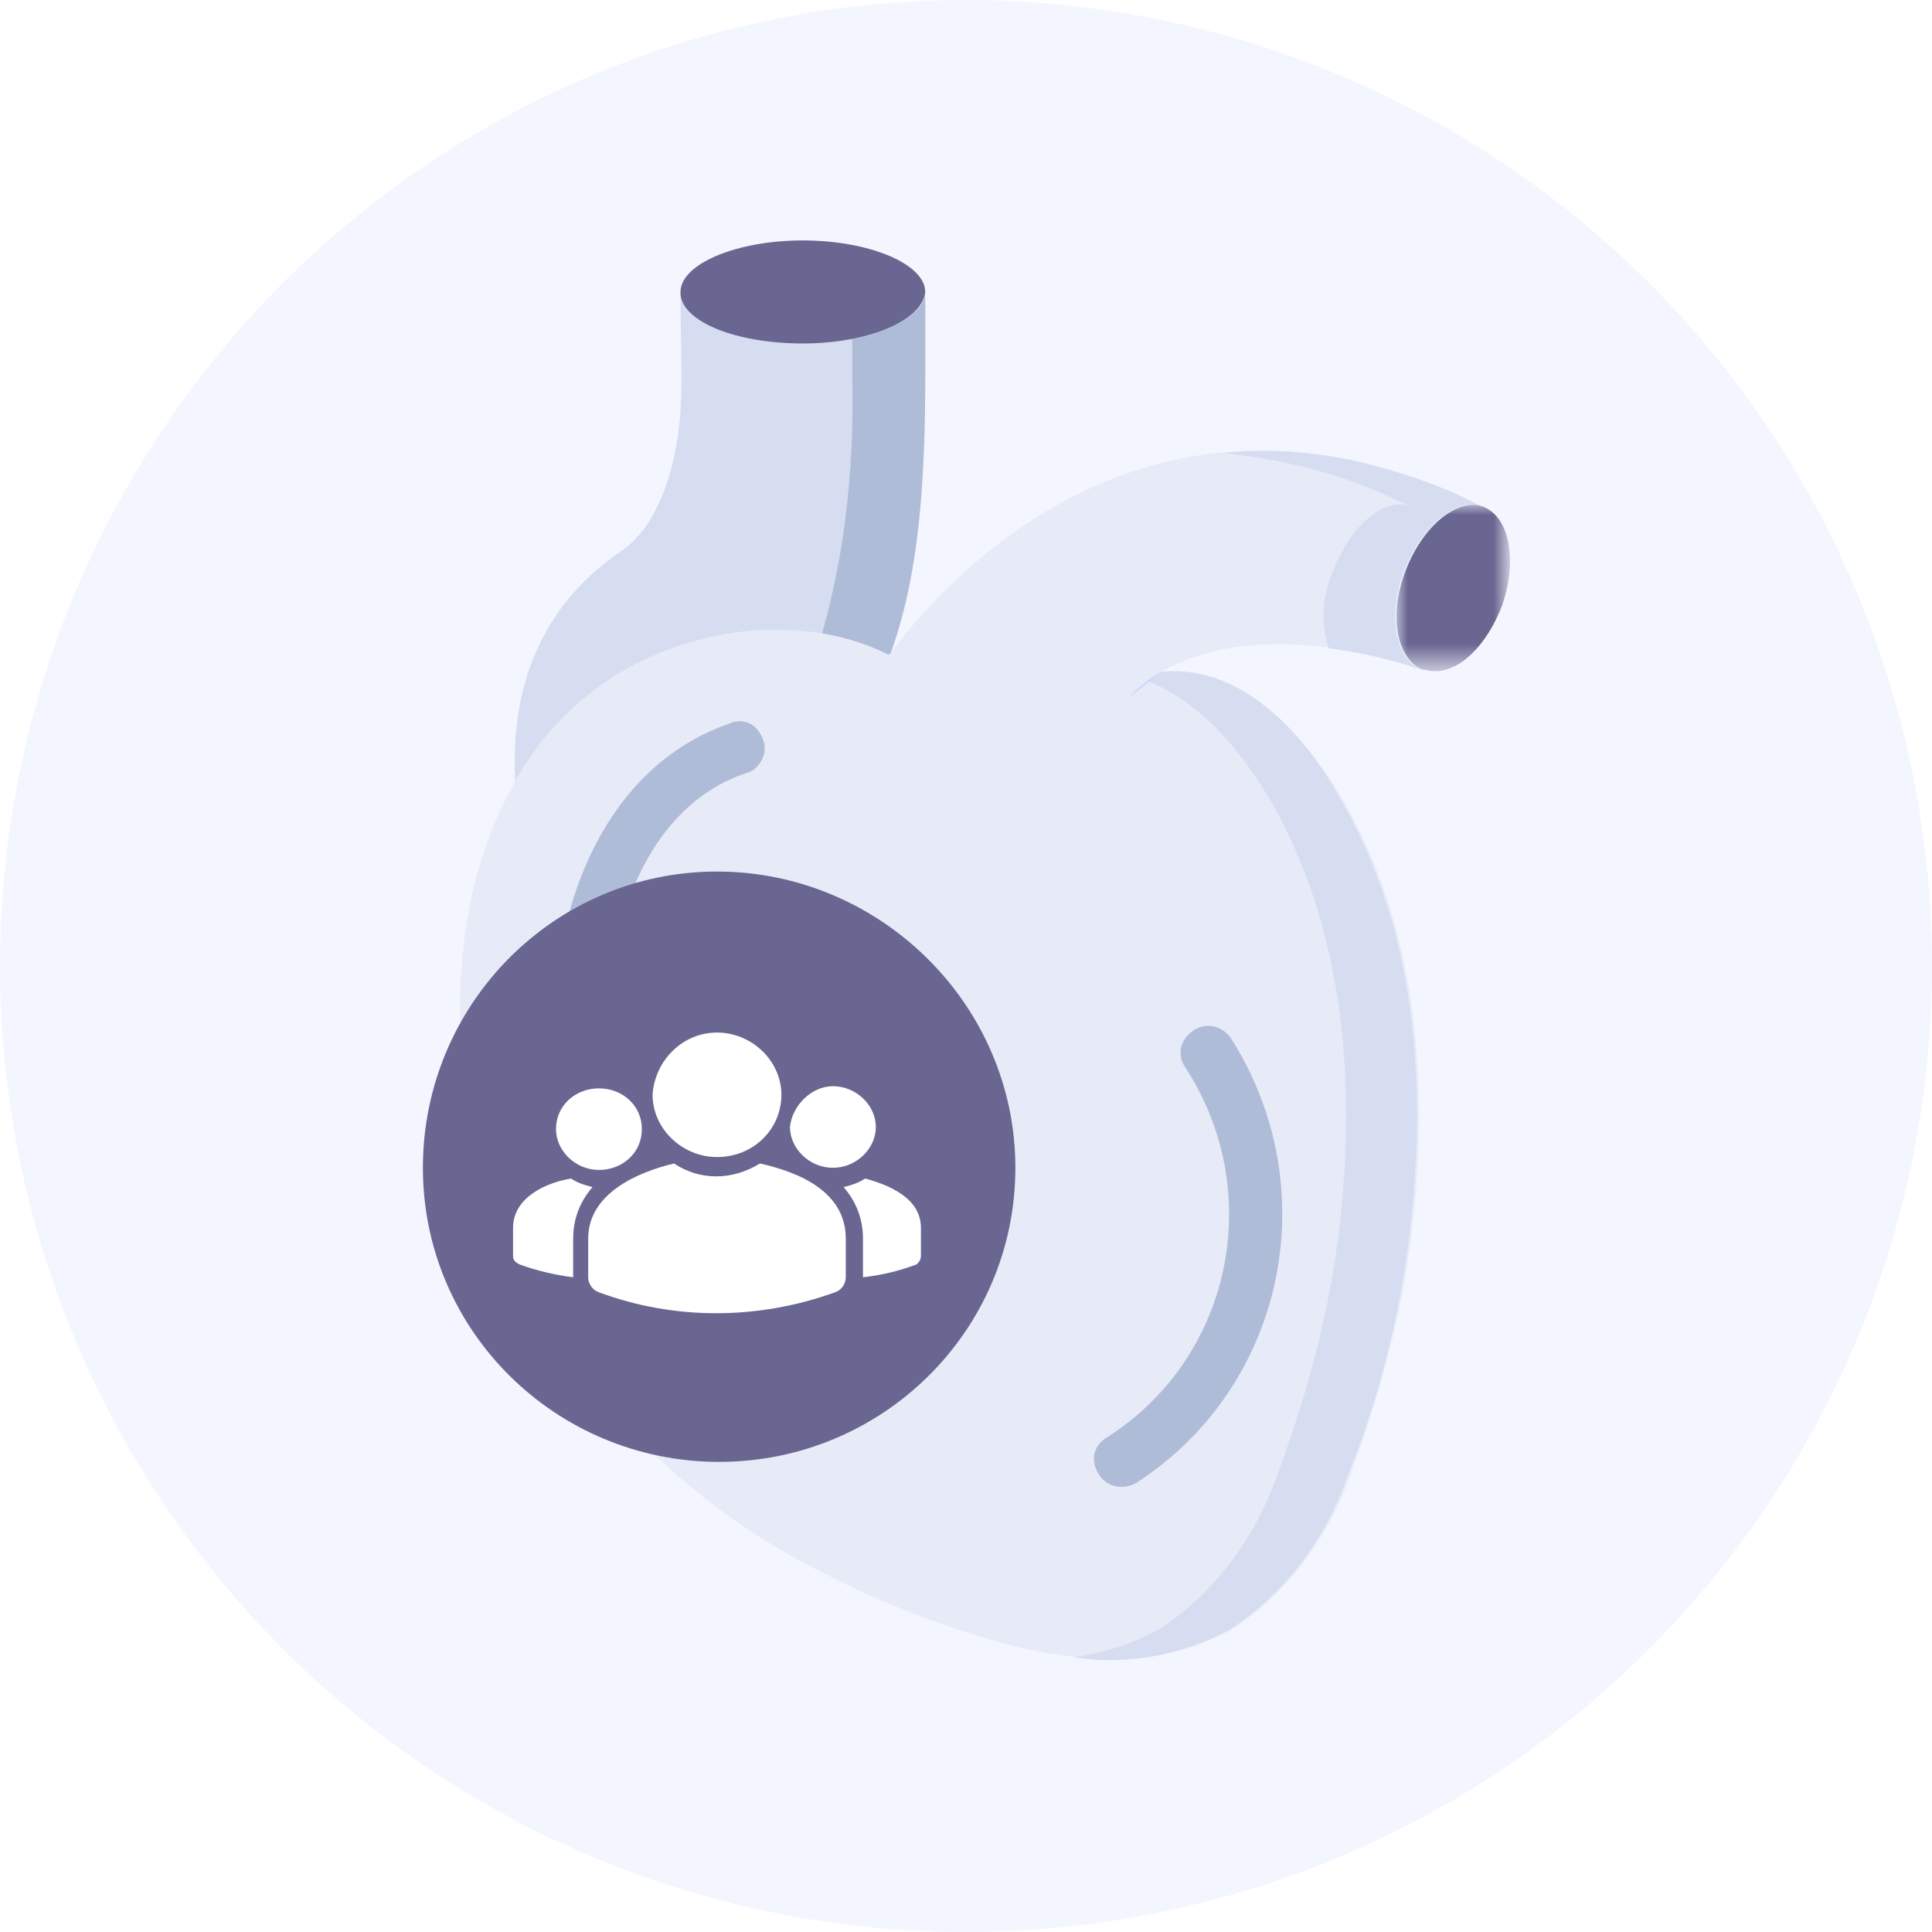 <?xml version="1.0" encoding="utf-8"?>
<!-- Generator: Adobe Illustrator 27.2.0, SVG Export Plug-In . SVG Version: 6.00 Build 0)  -->
<svg version="1.1" id="Calque_1" xmlns="http://www.w3.org/2000/svg" xmlns:xlink="http://www.w3.org/1999/xlink" x="0px" y="0px"
	 viewBox="0 0 90 90" style="enable-background:new 0 0 90 90;" xml:space="preserve">
<style type="text/css">
	.st0{fill-rule:evenodd;clip-rule:evenodd;fill:#F3F6FE;}
	.st1{fill-rule:evenodd;clip-rule:evenodd;fill:#E7EBF7;}
	.st2{fill-rule:evenodd;clip-rule:evenodd;fill:#D6DDF1;}
	.st3{fill-rule:evenodd;clip-rule:evenodd;fill:#CAD9FC;}
	.st4{filter:url(#Adobe_OpacityMaskFilter);}
	.st5{fill-rule:evenodd;clip-rule:evenodd;fill:#FFFFFF;}
	.st6{mask:url(#mask-2_00000143605933134965931290000011461110982737391549_);fill-rule:evenodd;clip-rule:evenodd;fill:#696691;}
	.st7{fill-rule:evenodd;clip-rule:evenodd;fill:#AFBCD8;}
	.st8{fill-rule:evenodd;clip-rule:evenodd;fill:#696691;}
</style>
<g id="Group-6-Copy">
	<circle id="Oval" class="st0" cx="45" cy="45" r="45"/>
</g>
<g id="Group-8" transform="translate(52, 38)">
	<path id="Fill-1" class="st1" d="M17.1-14.4c-1.2-0.5-2.8,0.9-3.6,3c-0.8,2.1-0.4,4.1,0.8,4.6C7.8-8.9,4-7.8,2.1-6.7v0
		C6-7.1,9-3.5,10.7-0.5c3.2,5.7,3.8,12.4,3.2,18.7c-0.4,4.3-1.5,8.5-3,12.5c-1,2.9-2.9,5.5-5.5,7.2c-3.2,1.8-7,1.6-10.5,0.7
		c-2.9-0.8-5.8-1.9-8.5-3.3C-30.1,27.1-33.8,8.5-28-1.6c1.6-2.9,4.2-5.1,7.3-6.2c2-0.7,4-1,6.1-0.8c1.4,0.1,2.7,0.5,4,1.1l0.1-0.1v0
		c2.4-3.2,10.7-12.6,23.9-8.3C14.7-15.5,15.9-15,17.1-14.4z"/>
	<path id="Fill-3" class="st2" d="M1.4-6.3C4-5.3,6-2.8,7.3-0.5c3.2,5.7,3.8,12.4,3.2,18.7c-0.4,4.3-1.5,8.5-3,12.5
		c-1,2.9-2.9,5.5-5.5,7.2C0.7,38.6-0.6,39-2,39.2c2.5,0.4,5.1-0.1,7.3-1.3c2.6-1.7,4.5-4.3,5.5-7.2c1.6-4,2.6-8.2,3-12.5
		c0.6-6.4,0-13-3.2-18.7C9-3.5,6-7.1,2.1-6.7v0L1.4-6.3z"/>
	<path id="Fill-5" class="st2" d="M13.4-15.9c-2.7-0.9-5.6-1.3-8.4-1c1.7,0.2,3.4,0.5,5,1c1.3,0.4,2.5,0.9,3.7,1.5
		c-1.2-0.5-2.8,0.9-3.6,3C9.6-10.3,9.5-9,9.9-7.8c1.5,0.2,2.9,0.5,4.3,1c-1.2-0.5-1.6-2.5-0.8-4.6c0.8-2.1,2.4-3.4,3.6-3
		C15.9-15,14.7-15.5,13.4-15.9"/>
	<path id="Fill-7" class="st3" d="M2.1-6.7C1.6-6.4,1-6,0.6-5.5"/>
	<g id="Group-11" transform="translate(79.775, 21.597)">
		<g id="Clip-10">
		</g>
		<defs>
			<filter id="Adobe_OpacityMaskFilter" filterUnits="userSpaceOnUse" x="-66.7" y="-36.1" width="5.3" height="7.7">
				<feColorMatrix  type="matrix" values="1 0 0 0 0  0 1 0 0 0  0 0 1 0 0  0 0 0 1 0"/>
			</filter>
		</defs>
		
			<mask maskUnits="userSpaceOnUse" x="-66.7" y="-36.1" width="5.3" height="7.7" id="mask-2_00000143605933134965931290000011461110982737391549_">
			<g class="st4">
				<polygon id="path-1_00000102512418169356452360000016358522541953016487_" class="st5" points="-66.7,-36.1 -61.4,-36.1 
					-61.4,-28.3 -66.7,-28.3 				"/>
			</g>
		</mask>
		<path id="Fill-9" class="st6" d="M-61.8-31.4c-0.8,2.1-2.3,3.4-3.6,3c0,0,0,0-0.1,0c0,0,0,0,0,0c-1.2-0.5-1.6-2.5-0.8-4.6
			c0.8-2.1,2.4-3.4,3.6-3C-61.4-35.5-61.1-33.4-61.8-31.4"/>
	</g>
	<path id="Fill-12" class="st2" d="M-8.9-24.3v3.8c0,5.1-0.4,9.3-1.6,12.9v0l-0.1,0.1c-1.2-0.6-2.6-1-4-1.1
		c-2.1-0.2-4.1,0.1-6.1,0.8c-3.1,1.1-5.7,3.3-7.3,6.2c-0.3-5.5,2.1-8.8,4.9-10.7c2.1-1.4,2.7-4.8,2.8-6.6c0.1-1.4,0-3.2,0-5.5h0
		c0.1,1.3,2.6,2.3,5.7,2.3S-9-23.1-8.9-24.3L-8.9-24.3z"/>
	<path id="Fill-14" class="st7" d="M-8.9-24.3c-0.1,0.9-1.5,1.7-3.4,2.1v1.7c0.1,4.1-0.3,8.1-1.4,12c1.1,0.2,2.1,0.5,3.1,1l0.1-0.1
		v0c1.3-3.6,1.6-7.8,1.6-12.9L-8.9-24.3L-8.9-24.3z"/>
	<path id="Fill-16" class="st8" d="M-8.9-24.4C-8.9-24.4-8.9-24.4-8.9-24.4C-9-23.1-11.5-22-14.6-22s-5.6-1-5.7-2.3c0,0,0,0,0-0.1
		c0-1.3,2.6-2.4,5.7-2.4S-8.9-25.7-8.9-24.4"/>
	<path id="Fill-18" class="st7" d="M-18-4.3c-4.7,1.6-7.7,6.4-8.2,13c0,0.3,0.1,0.7,0.3,0.9c0.2,0.2,0.5,0.4,0.9,0.4h0.1
		c0.7,0,1.2-0.5,1.2-1.2c0.4-5.6,2.8-9.6,6.5-10.8c0.4-0.1,0.7-0.5,0.8-0.9c0.1-0.4-0.1-0.9-0.4-1.2C-17.1-4.4-17.6-4.5-18-4.3
		L-18-4.3z"/>
	<path id="Fill-20" class="st7" d="M3.2,11.7C7,17.5,5.4,25.3-0.5,29c-0.6,0.4-0.7,1.1-0.3,1.7c0.4,0.6,1.1,0.7,1.7,0.4
		c7-4.5,8.9-13.8,4.4-20.8C4.9,9.8,4.2,9.6,3.6,10C3,10.4,2.8,11.1,3.2,11.7z"/>
	<path id="Fill-22" class="st8" d="M-32.3,16.4c0,7.6,6.2,13.7,13.8,13.7s13.8-6.1,13.8-13.7S-11,2.6-18.6,2.6S-32.3,8.8-32.3,16.4"
		/>
	<path id="Fill-24" class="st5" d="M-22.1,14.6c0,1.1-0.9,1.9-2,1.9s-2-0.9-2-1.9c0-1.1,0.9-1.9,2-1.9S-22.1,13.5-22.1,14.6z"/>
	<path id="Fill-26" class="st5" d="M-18.6,10.1c1.6,0,3,1.3,3,2.9c0,1.6-1.3,2.9-3,2.9c-1.6,0-3-1.3-3-2.9
		C-21.5,11.4-20.2,10.1-18.6,10.1"/>
	<path id="Fill-28" class="st5" d="M-13.2,12.6c1.1,0,2,0.9,2,1.9s-0.9,1.9-2,1.9s-2-0.9-2-1.9C-15.1,13.5-14.2,12.6-13.2,12.6"/>
	<path id="Fill-30" class="st5" d="M-9.1,19.2v1.3c0,0.2-0.1,0.3-0.2,0.4c-0.8,0.3-1.6,0.5-2.5,0.6v0v-1.8c0-0.9-0.3-1.7-0.9-2.4
		c0.4-0.1,0.7-0.2,1-0.4C-10.6,17.2-9.1,17.8-9.1,19.2"/>
	<path id="Fill-32" class="st5" d="M-12.6,19.7v1.8c0,0.3-0.2,0.6-0.5,0.7c-3.6,1.3-7.5,1.3-11,0c-0.3-0.1-0.5-0.4-0.5-0.7v-1.8
		c0-2.1,2.3-3.1,4-3.5c1.2,0.8,2.7,0.8,4,0C-14.8,16.6-12.6,17.5-12.6,19.7"/>
	<path id="Fill-34" class="st5" d="M-24.4,17.3c-0.6,0.7-0.9,1.5-0.9,2.4v1.8v0c-0.8-0.1-1.7-0.3-2.5-0.6c-0.2-0.1-0.3-0.2-0.3-0.4
		v-1.3c0-1.4,1.5-2.1,2.7-2.3C-25.1,17.1-24.8,17.2-24.4,17.3z"/>
</g>
</svg>
